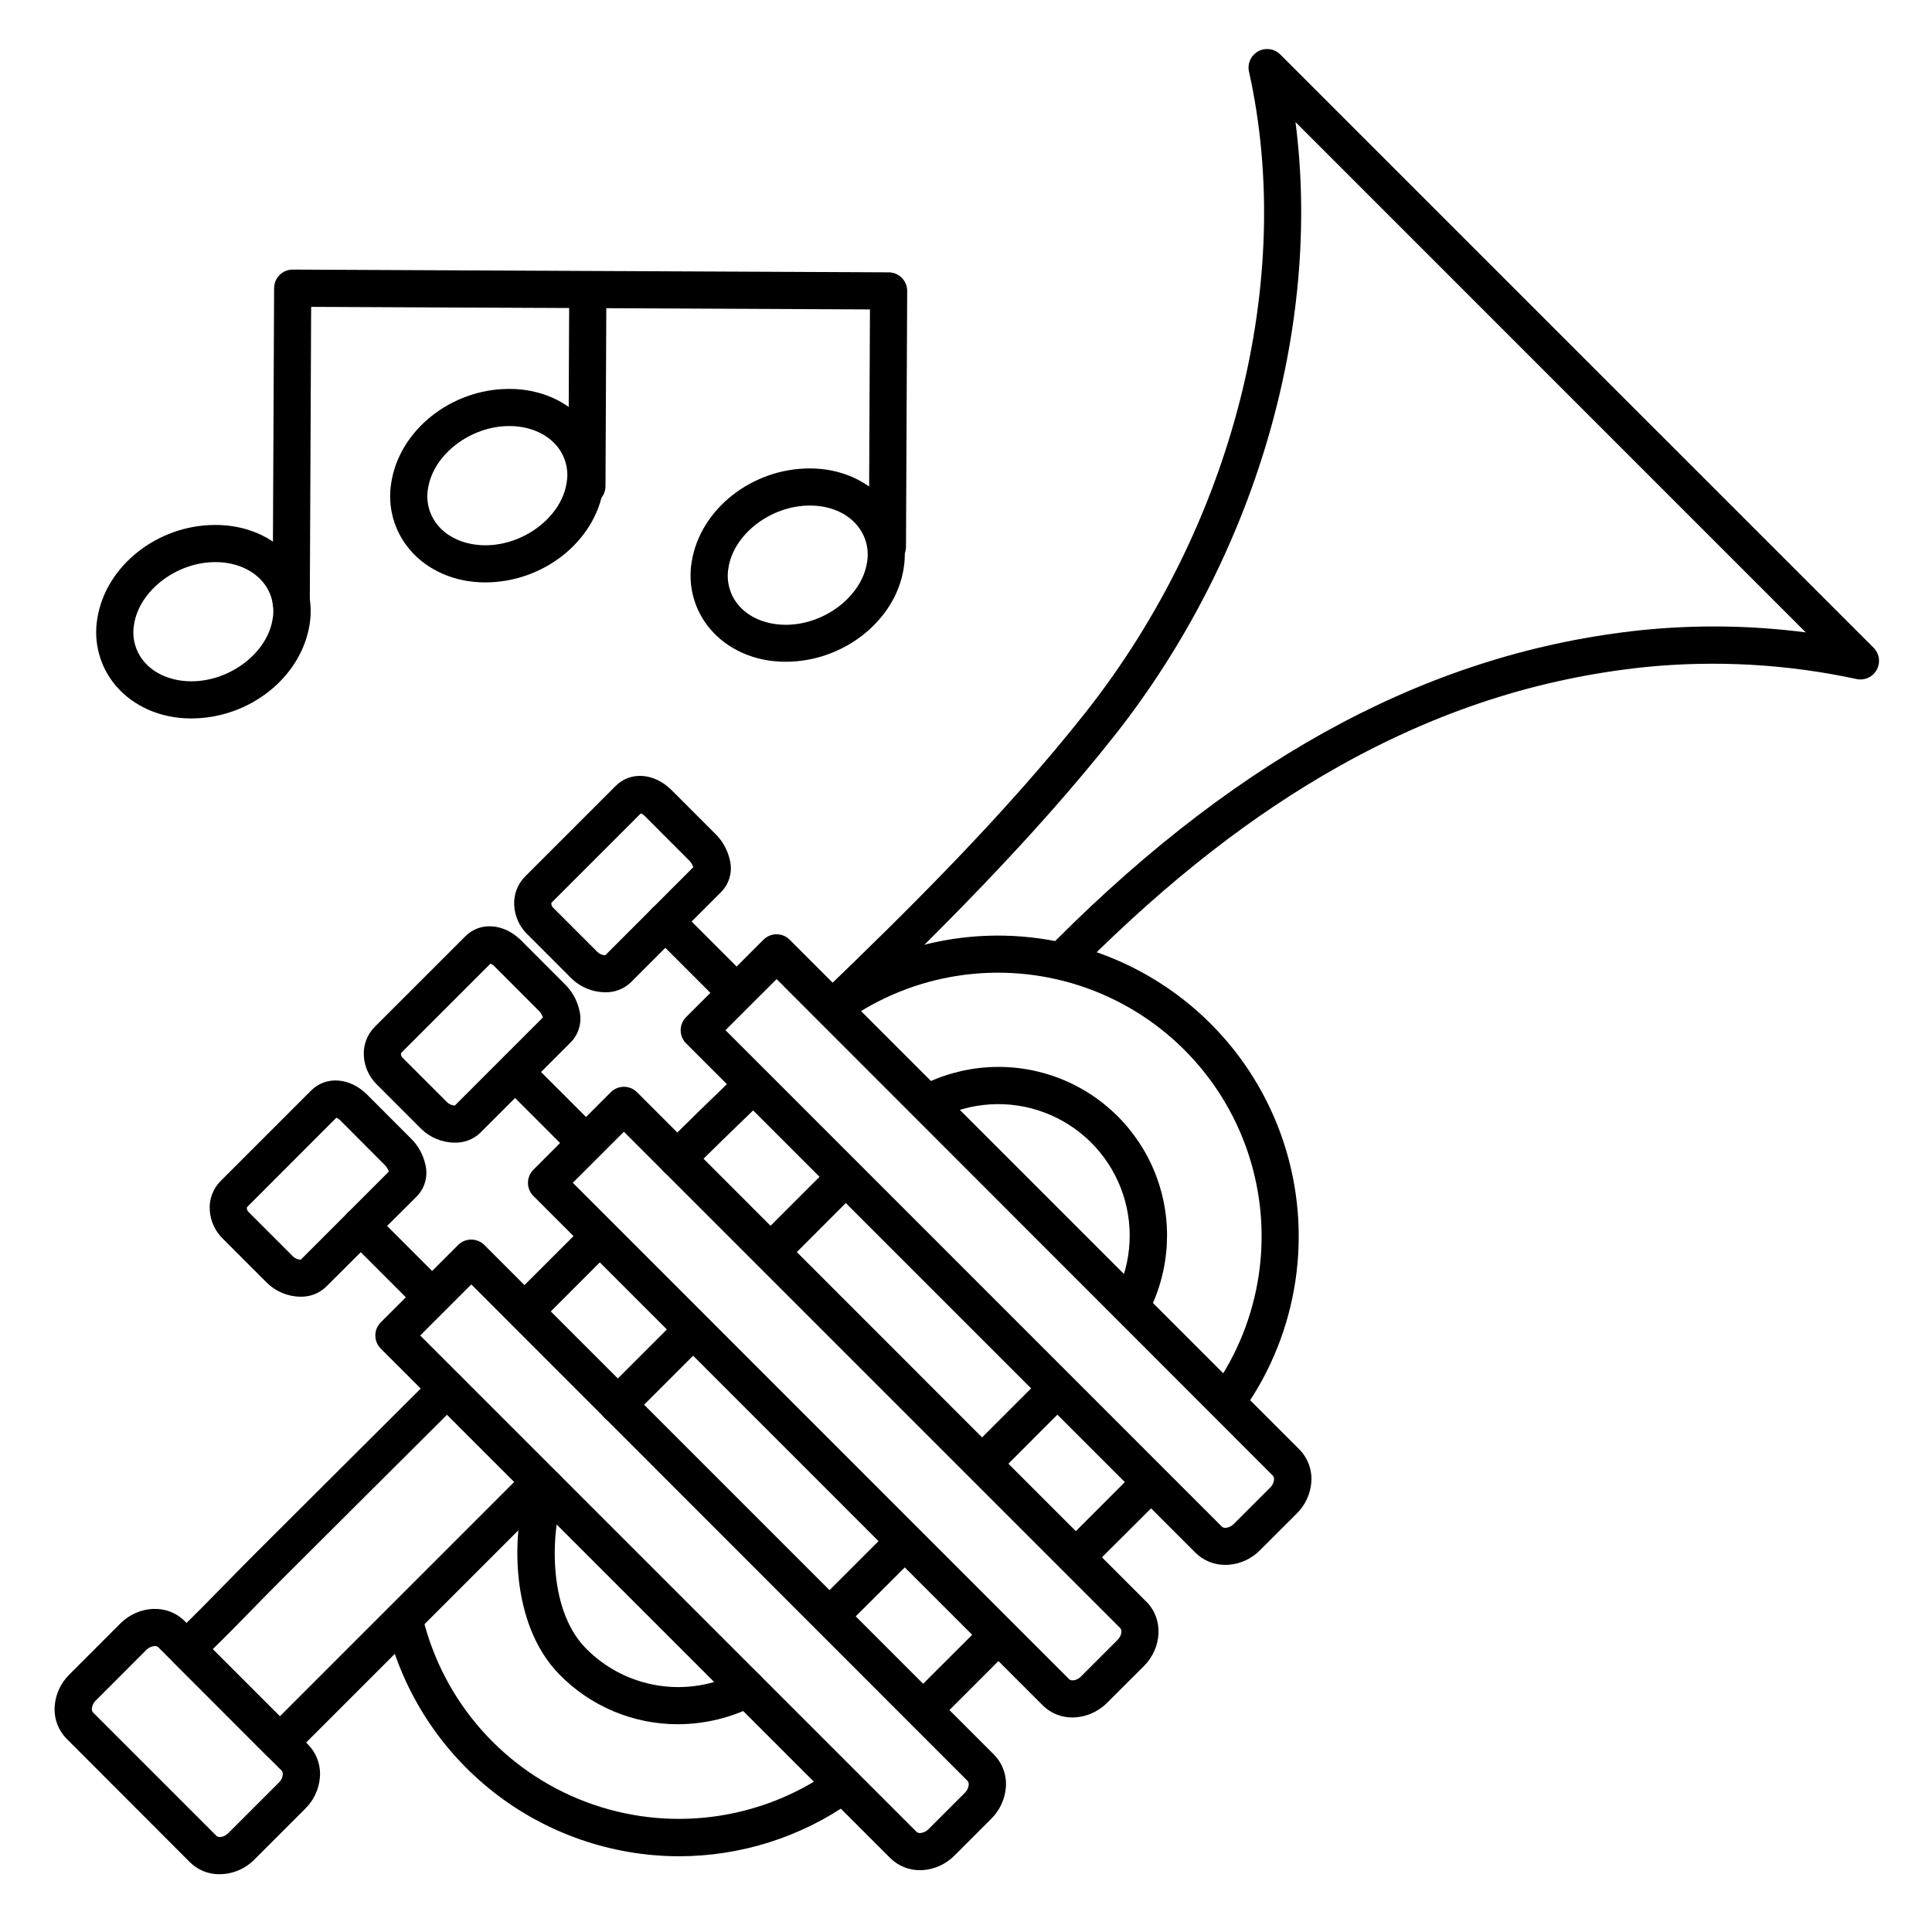 <?xml version="1.0" encoding="UTF-8"?>
<!-- Uploaded to: SVG Repo, www.svgrepo.com, Generator: SVG Repo Mixer Tools -->
<svg fill="#000000" width="800px" height="800px" version="1.1" viewBox="144 144 512 512" xmlns="http://www.w3.org/2000/svg">
 <g>
  <path d="m194.73 334.39h-0.148c-7.988 0-15.23-3.188-19.867-8.641h0.004c-4.211-4.934-6.012-11.48-4.922-17.871 2.215-13.914 15.91-24.758 31.23-24.758h0.199c7.988 0 15.23 3.188 19.875 8.641 4.207 4.934 6.008 11.48 4.922 17.871-2.266 13.902-15.941 24.758-31.293 24.758zm6.328-41.426c-10.262 0-20.102 7.519-21.52 16.453v-0.004c-0.652 3.555 0.332 7.211 2.676 9.961 2.773 3.266 7.301 5.156 12.418 5.176h0.09c10.262 0 20.102-7.519 21.52-16.461v-0.004c0.652-3.547-0.324-7.203-2.668-9.949-2.785-3.266-7.312-5.156-12.418-5.176z"/>
  <path d="m272.64 298.34h-0.148c-7.988 0-15.23-3.188-19.867-8.648-4.211-4.934-6.012-11.477-4.922-17.867 2.215-13.902 15.91-24.758 31.23-24.758h0.148c7.988 0 15.23 3.188 19.875 8.648h0.004c4.203 4.93 6.004 11.473 4.922 17.859-2.215 13.914-15.922 24.766-31.242 24.766zm6.324-41.434c-10.262 0-20.102 7.519-21.52 16.461-0.656 3.551 0.328 7.207 2.676 9.949 2.773 3.266 7.301 5.156 12.41 5.188h0.098c10.262 0 20.102-7.519 21.52-16.461v-0.004c0.656-3.551-0.324-7.211-2.664-9.957-2.785-3.266-7.312-5.156-12.418-5.176z"/>
  <path d="m352.25 319.37h-0.148c-7.988 0-15.23-3.188-19.867-8.648v-0.004c-4.211-4.93-6.012-11.477-4.922-17.867 2.234-13.887 15.934-24.711 31.254-24.711h0.109c7.988 0 15.23 3.188 19.875 8.648v0.004c4.203 4.934 6.008 11.477 4.922 17.867-2.168 13.824-15.941 24.711-31.223 24.711zm6.324-41.391c-10.262 0-20.102 7.519-21.52 16.461v0.004c-0.645 3.551 0.336 7.207 2.676 9.957 2.773 3.266 7.301 5.144 12.418 5.176h0.098c10.254 0 20.094-7.519 21.512-16.461 0.656-3.551-0.324-7.203-2.664-9.949-2.777-3.316-7.301-5.188-12.418-5.188z"/>
  <path d="m221.18 308.48c-2.719 0-4.922-2.199-4.922-4.918l0.383-83.199h0.004c0-2.715 2.203-4.918 4.918-4.918l157.93 0.727c1.305 0 2.555 0.52 3.481 1.441 0.922 0.922 1.438 2.176 1.438 3.481l-0.316 67.789h0.004c0 1.305-0.52 2.555-1.441 3.477s-2.176 1.441-3.481 1.441c-2.715 0-4.918-2.203-4.918-4.918l0.285-62.879-148.09-0.68-0.355 78.238c0 1.305-0.516 2.555-1.438 3.481-0.926 0.922-2.176 1.438-3.481 1.438z"/>
  <path d="m299.54 277.77c-2.719 0-4.922-2.203-4.922-4.922l0.234-51.66h0.004c0-2.715 2.203-4.918 4.918-4.918 1.305 0 2.559 0.52 3.481 1.441 0.922 0.922 1.441 2.172 1.441 3.477l-0.234 51.66h-0.004c0 1.309-0.52 2.559-1.441 3.481s-2.172 1.441-3.477 1.441z"/>
  <path d="m348.77 480.14c-1.984-0.004-3.773-1.203-4.535-3.039-0.758-1.836-0.34-3.949 1.062-5.356l17.957-17.957c1.934-1.867 5-1.84 6.898 0.059 1.898 1.898 1.926 4.965 0.059 6.898l-17.957 17.977c-0.926 0.914-2.18 1.426-3.484 1.418z"/>
  <path d="m307.69 521.22c-1.984-0.004-3.773-1.203-4.535-3.039-0.758-1.836-0.34-3.949 1.062-5.356l19.434-19.434c1.934-1.863 5-1.84 6.898 0.059 1.898 1.898 1.926 4.969 0.059 6.898l-19.434 19.434c-0.922 0.922-2.176 1.438-3.484 1.438z"/>
  <path d="m218.18 610.72c-1.305 0.004-2.559-0.516-3.484-1.438l-24.805-24.816c-0.938-0.938-1.457-2.215-1.441-3.539 0.016-1.328 0.566-2.59 1.531-3.504 4.82-4.566 9.574-9.438 14.18-14.141 2.695-2.754 5.492-5.609 8.277-8.383l46.543-46.395-0.004-0.004c1.926-1.918 5.043-1.91 6.961 0.016 1.918 1.926 1.914 5.043-0.012 6.961l-46.547 46.387c-2.746 2.734-5.512 5.559-8.188 8.297-3.512 3.602-7.125 7.281-10.824 10.895l17.789 17.789 64.805-64.805 0.008-0.004c0.914-0.949 2.176-1.488 3.496-1.5 1.316-0.012 2.586 0.508 3.519 1.438 0.934 0.934 1.453 2.203 1.441 3.523-0.012 1.32-0.551 2.578-1.5 3.496l-68.289 68.289h-0.004c-0.914 0.922-2.156 1.438-3.453 1.438z"/>
  <path d="m283.32 496.11c-1.992 0-3.785-1.199-4.547-3.039s-0.336-3.957 1.074-5.363c6.43-6.402 12.848-12.816 19.258-19.238h-0.004c1.926-1.922 5.043-1.918 6.965 0.004 1.918 1.926 1.918 5.043-0.008 6.965l-19.215 19.234c-0.934 0.938-2.203 1.457-3.523 1.438z"/>
  <path d="m323.45 456c-1.992-0.004-3.789-1.207-4.547-3.051-0.762-1.84-0.332-3.961 1.082-5.363 5.617-5.578 11.699-11.504 19.68-19.207 1.957-1.887 5.074-1.832 6.957 0.125 1.887 1.957 1.828 5.074-0.125 6.957-7.981 7.676-14.023 13.57-19.609 19.109h-0.004c-0.914 0.906-2.148 1.418-3.434 1.43z"/>
  <path d="m365.12 415.74c-2.008 0-3.812-1.219-4.562-3.078-0.754-1.859-0.297-3.992 1.145-5.383 22.633-21.777 48.512-47.281 69.992-74.488 39.035-49.438 55.625-114.51 43.297-169.82-0.469-2.133 0.523-4.32 2.438-5.371 1.914-1.051 4.293-0.715 5.84 0.824l157.24 157.23c1.555 1.547 1.898 3.934 0.84 5.856-1.055 1.922-3.258 2.914-5.394 2.43-18.352-3.949-37.203-5.016-55.883-3.168-28.379 2.953-54.938 11.57-81.172 26.273-22.957 12.871-45.184 30.188-67.965 52.949h0.004c-1.926 1.918-5.043 1.918-6.965-0.008-1.922-1.922-1.918-5.039 0.008-6.961 49.516-49.465 100.24-76.301 155.07-82.035h-0.004c14.473-1.473 29.066-1.27 43.492 0.598l-135.22-135.24c7.008 54.445-10.668 115.34-47.902 162.51-21.863 27.691-48.051 53.48-70.848 75.473-0.922 0.902-2.164 1.41-3.453 1.406z"/>
  <path d="m202.21 640.69c-2.941 0.039-5.777-1.102-7.871-3.172l-32.68-32.727c-2.269-2.309-3.422-5.492-3.16-8.719 0.25-3.144 1.629-6.094 3.879-8.305l13.48-13.492c4.922-4.922 12.535-5.215 17.031-0.719l32.719 32.727v0.004c2.273 2.309 3.43 5.488 3.168 8.719-0.246 3.144-1.621 6.094-3.875 8.305l-13.48 13.492v-0.004c-2.438 2.465-5.75 3.863-9.211 3.891zm-17.172-60.469c-0.84 0.035-1.633 0.387-2.223 0.984l-13.48 13.492v-0.004c-0.562 0.551-0.91 1.277-0.984 2.059-0.055 0.375 0.055 0.758 0.293 1.055l32.727 32.727c0.551 0.551 2.027 0.355 3.109-0.719l13.473-13.461c0.562-0.547 0.91-1.277 0.984-2.059 0.055-0.375-0.055-0.758-0.293-1.051l-32.711-32.727c-0.246-0.211-0.57-0.316-0.895-0.297z"/>
  <path d="m469.48 519.8c-1.84-0.004-3.523-1.035-4.363-2.672-0.844-1.637-0.699-3.602 0.367-5.102 12.828-18.109 16.293-41.238 9.328-62.312-6.965-21.07-23.527-37.582-44.621-44.48s-44.211-3.363-62.281 9.523c-2.207 1.492-5.199 0.961-6.754-1.203-1.555-2.164-1.102-5.172 1.016-6.785 20.617-14.711 46.996-18.75 71.066-10.883 24.074 7.871 42.973 26.711 50.914 50.758 7.945 24.047 3.988 50.441-10.66 71.102-0.926 1.293-2.422 2.059-4.012 2.055z"/>
  <path d="m430.01 560.71c-1.98-0.016-3.762-1.219-4.512-3.051-0.754-1.832-0.332-3.938 1.066-5.344l18.363-18.371c1.93-1.863 4.996-1.836 6.894 0.062 1.898 1.898 1.926 4.965 0.062 6.894l-18.434 18.371c-0.914 0.914-2.152 1.43-3.441 1.438z"/>
  <path d="m389.42 601.3c-1.988-0.004-3.777-1.203-4.535-3.039-0.762-1.836-0.344-3.945 1.059-5.352l18.777-18.746c0.914-0.949 2.176-1.492 3.496-1.504 1.32-0.012 2.586 0.508 3.519 1.441 0.934 0.934 1.453 2.203 1.441 3.523-0.012 1.32-0.551 2.578-1.5 3.496l-18.773 18.773h-0.004c-0.93 0.91-2.18 1.418-3.481 1.406z"/>
  <path d="m323.93 635.93c-17.855-0.031-35.184-6.043-49.219-17.074-14.035-11.035-23.969-26.453-28.215-43.797-0.641-2.641 0.98-5.301 3.621-5.945 2.644-0.641 5.305 0.98 5.945 3.625 5.477 22.418 21.672 40.684 43.27 48.809 21.602 8.125 45.82 5.059 64.715-8.191 2.215-1.383 5.125-0.789 6.629 1.348 1.5 2.137 1.07 5.074-0.98 6.691-13.391 9.453-29.375 14.531-45.766 14.535z"/>
  <path d="m323.62 600.94c-11.824 0.008-23.152-4.762-31.41-13.227-13.254-13.512-12.793-38.023-8.148-51.109v0.004c0.902-2.566 3.715-3.914 6.277-3.012 2.566 0.902 3.914 3.711 3.012 6.277-3.16 8.973-4.664 30.199 5.902 40.953h0.004c5.172 5.266 11.906 8.723 19.199 9.859s14.758-0.105 21.289-3.543c2.418-1.246 5.387-0.297 6.633 2.117 1.25 2.414 0.301 5.387-2.113 6.633-6.379 3.309-13.461 5.039-20.645 5.047z"/>
  <path d="m365.07 576.04c-1.988 0-3.781-1.195-4.543-3.031-0.762-1.84-0.344-3.953 1.059-5.359l17.426-17.418c1.934-1.863 5-1.84 6.898 0.059 1.898 1.898 1.926 4.969 0.059 6.898l-17.453 17.418c-0.918 0.91-2.152 1.426-3.445 1.434z"/>
  <path d="m404.92 536.16c-1.992 0.004-3.789-1.195-4.555-3.039-0.762-1.84-0.34-3.957 1.07-5.367l17.879-17.871 0.004 0.004c1.93-1.867 4.996-1.84 6.894 0.059 1.898 1.898 1.926 4.969 0.059 6.898l-17.84 17.867c-0.93 0.934-2.195 1.457-3.512 1.449z"/>
  <path d="m444.01 494.34c-1.711 0-3.301-0.887-4.199-2.348-0.895-1.461-0.965-3.281-0.188-4.809 4.477-8.836 4.981-19.164 1.379-28.395-3.598-9.23-10.957-16.492-20.234-19.969-9.281-3.477-19.602-2.832-28.379 1.762-1.156 0.645-2.523 0.793-3.793 0.414-1.27-0.379-2.336-1.254-2.949-2.426-0.617-1.172-0.734-2.543-0.328-3.805 0.41-1.262 1.309-2.305 2.496-2.891 11.258-5.922 24.508-6.762 36.426-2.309 11.918 4.449 21.371 13.77 25.992 25.621 4.617 11.852 3.965 25.113-1.793 36.457-0.844 1.664-2.559 2.711-4.43 2.695z"/>
  <path d="m387.82 639.62c-2.941 0.023-5.773-1.121-7.871-3.188l-135.04-135.04c-1.922-1.918-1.922-5.035 0-6.957l20.496-20.496c1.922-1.918 5.035-1.918 6.957 0l135.04 135.04c2.269 2.309 3.422 5.492 3.16 8.719-0.258 3.144-1.633 6.09-3.879 8.305l-9.711 9.711c-2.211 2.25-5.16 3.629-8.305 3.879zm-132.46-141.7 131.55 131.55c0.293 0.242 0.676 0.348 1.051 0.297 0.781-0.078 1.508-0.426 2.059-0.984l9.711-9.711c0.559-0.551 0.91-1.277 0.984-2.059 0.051-0.375-0.055-0.758-0.297-1.051l-131.52-131.58z"/>
  <path d="m428.25 599.15c-2.941 0.039-5.777-1.102-7.871-3.172l-135.02-135.03c-1.922-1.922-1.922-5.039 0-6.957l20.504-20.539c1.922-1.918 5.039-1.918 6.957 0l135.03 135.07c4.496 4.496 4.172 12.133-0.719 17.023l-9.742 9.715c-2.418 2.445-5.703 3.844-9.141 3.887zm-132.45-141.7 131.55 131.57c0.551 0.551 2.035 0.355 3.109-0.719l9.711-9.711c1.082-1.082 1.27-2.559 0.719-3.109l-131.55-131.56z"/>
  <path d="m468.72 558.71c-2.945 0.027-5.777-1.121-7.875-3.188l-135.02-135.02c-1.922-1.922-1.922-5.035 0-6.957l20.496-20.508c1.922-1.922 5.035-1.922 6.957 0l135.04 135.04c2.277 2.305 3.441 5.481 3.199 8.707-0.25 3.148-1.621 6.098-3.867 8.316l-9.711 9.703h-0.004c-2.211 2.254-5.164 3.629-8.312 3.875-0.324 0.031-0.609 0.039-0.895 0.039zm-132.46-141.7 131.56 131.57c0.293 0.246 0.676 0.355 1.051 0.305 0.781-0.078 1.508-0.426 2.059-0.984l9.711-9.711c0.559-0.547 0.906-1.27 0.984-2.047 0.047-0.379-0.059-0.762-0.293-1.062l-131.52-131.61z"/>
  <path d="m304.31 406.96c-3.359-0.031-6.574-1.379-8.953-3.75l-11.66-11.672c-2.055-2.016-3.277-4.731-3.426-7.606-0.168-2.805 0.848-5.551 2.805-7.566l24.098-24.098c3.938-3.938 10.215-3.426 14.762 1.074l11.66 11.672v-0.004c1.91 1.879 3.234 4.273 3.816 6.887 0.758 2.992-0.074 6.16-2.203 8.395l-24.098 24.098c-1.832 1.73-4.281 2.656-6.801 2.57zm3.277-6.07m-17.477-17.617c-0.047 0.508 0.152 1.008 0.543 1.34l11.66 11.66c0.559 0.543 1.297 0.859 2.078 0.887l23.332-23.34-0.004-0.004c-0.211-0.691-0.598-1.316-1.121-1.82l-11.66-11.672v0.004c-0.312-0.332-0.691-0.594-1.113-0.77z"/>
  <path d="m338.99 411.8c-1.309 0.004-2.562-0.512-3.484-1.434l-18.695-18.695c-1.926-1.926-1.926-5.043 0-6.969 1.922-1.922 5.043-1.922 6.965 0l18.695 18.695c1.41 1.406 1.836 3.527 1.07 5.367-0.762 1.844-2.559 3.039-4.551 3.035z"/>
  <path d="m264.46 446.81c-3.359-0.031-6.574-1.379-8.953-3.75l-11.66-11.672c-2.055-2.016-3.277-4.731-3.426-7.606-0.168-2.805 0.848-5.551 2.805-7.566l24.098-24.09c3.938-3.938 10.215-3.426 14.762 1.074l11.641 11.66c1.91 1.879 3.234 4.273 3.816 6.887 0.758 2.992-0.074 6.16-2.203 8.395l-24.098 24.098c-1.828 1.727-4.269 2.648-6.781 2.57zm3.277-6.07m-17.477-17.645c-0.051 0.508 0.152 1.008 0.543 1.336l11.66 11.66c0.559 0.547 1.297 0.863 2.074 0.887l23.332-23.34c-0.211-0.691-0.598-1.32-1.121-1.82l-11.66-11.672c-0.312-0.332-0.691-0.594-1.113-0.766z"/>
  <path d="m299.14 451.66c-1.297-0.02-2.535-0.551-3.441-1.477l-18.695-18.695c-1.473-1.961-1.277-4.703 0.457-6.434 1.73-1.73 4.469-1.926 6.43-0.457l18.695 18.695c1.41 1.41 1.832 3.527 1.07 5.367-0.762 1.844-2.562 3.043-4.555 3.039z"/>
  <path d="m223.62 487.64c-3.359-0.031-6.574-1.379-8.953-3.75l-11.66-11.672c-2.055-2.016-3.277-4.731-3.426-7.606-0.164-2.797 0.855-5.535 2.805-7.547l24.098-24.098c3.938-3.887 10.215-3.426 14.762 1.074l11.66 11.672v-0.004c1.91 1.883 3.234 4.273 3.816 6.887 0.758 2.992-0.074 6.164-2.203 8.395l-24.137 24.051c-1.82 1.73-4.25 2.664-6.762 2.598zm3.277-6.07m-17.477-17.617c-0.051 0.508 0.152 1.008 0.543 1.34l11.66 11.66c0.559 0.539 1.297 0.855 2.074 0.887l23.332-23.34c-0.211-0.695-0.598-1.32-1.121-1.82l-11.66-11.703c-0.312-0.332-0.691-0.594-1.113-0.766z"/>
  <path d="m258.3 492.5c-1.305 0-2.559-0.516-3.481-1.438l-18.695-18.695h-0.004c-1.922-1.926-1.922-5.043 0-6.969 1.926-1.922 5.043-1.922 6.969 0l18.695 18.695c1.41 1.41 1.832 3.527 1.07 5.367-0.762 1.844-2.562 3.043-4.555 3.039z"/>
 </g>
</svg>